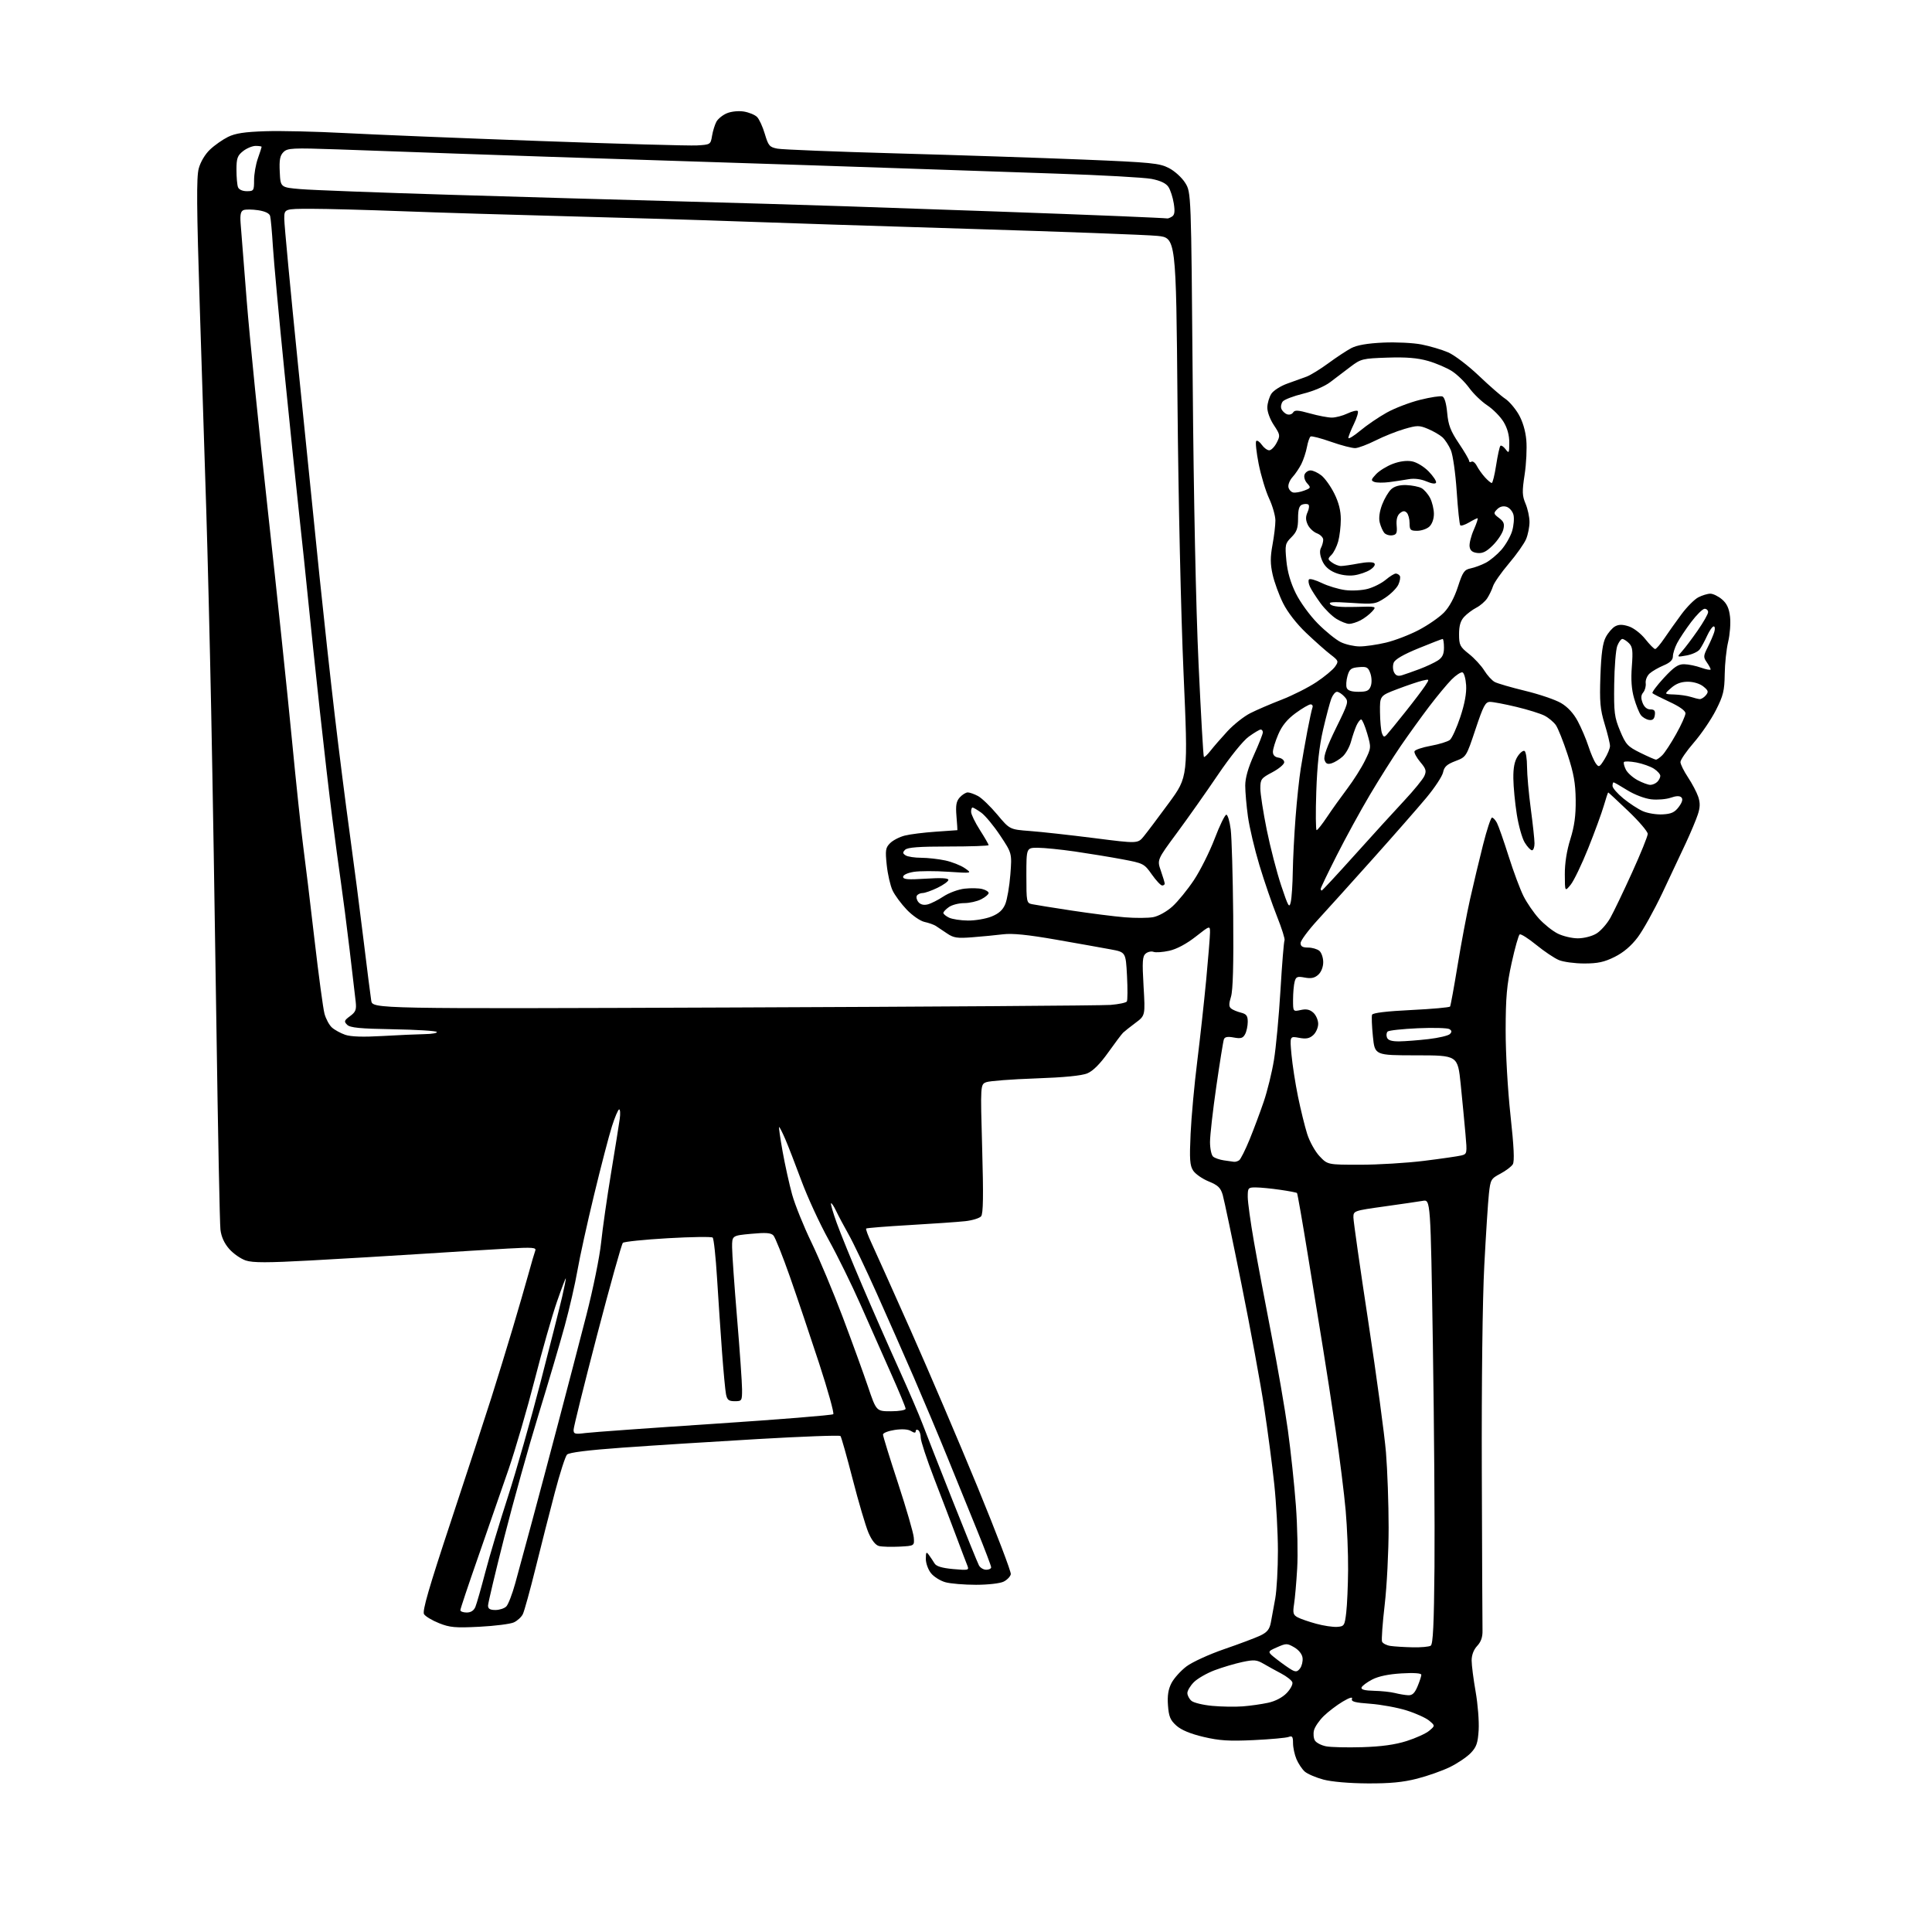 <?xml version="1.0" encoding="UTF-8" standalone="no"?>
<svg 
  version="1.1" 
  xmlns="http://www.w3.org/2000/svg" 
  xmlns:xlink="http://www.w3.org/1999/xlink" 
  xmlns:svg="http://www.w3.org/2000/svg"
  xmlns:rdf="http://www.w3.org/1999/02/22-rdf-syntax-ns#"
  xmlns:cc="http://creativecommons.org/ns#"
  xmlns:dc="http://purl.org/dc/elements/1.1/"
  viewBox="0 0 768 768"
  width="768"
  height="768"
>
<style>svg {background-color: white; }</style>"
<path stroke="none" fill="black" fill-rule="evenodd" d="M543.59,708.93C536.32,708.89 529.32,708.28 526.04,707.40C523.04,706.59 519.72,705.16 518.65,704.22C517.59,703.27 516.11,701.05 515.36,699.28C514.61,697.51 514.00,694.65 514.00,692.93C514.00,690.34 513.69,689.91 512.25,690.46C511.29,690.83 505.04,691.40 498.37,691.72C488.59,692.18 484.74,691.94 478.42,690.45C473.22,689.22 469.60,687.72 467.64,685.97C465.21,683.80 464.62,682.38 464.29,677.92C464.00,674.02 464.40,671.52 465.69,669.03C466.69,667.12 469.36,664.15 471.63,662.43C473.90,660.71 480.65,657.62 486.63,655.56C492.61,653.51 499.07,651.07 501.00,650.16C503.70,648.87 504.66,647.69 505.18,644.99C505.55,643.07 506.34,638.77 506.93,635.44C507.52,632.11 508.00,623.56 507.99,616.44C507.98,609.32 507.33,597.42 506.54,590.00C505.75,582.58 503.95,568.85 502.53,559.50C501.12,550.15 497.06,528.10 493.51,510.50C489.97,492.90 486.61,476.93 486.05,475.00C485.22,472.15 484.18,471.15 480.46,469.63C477.94,468.60 475.17,466.67 474.30,465.33C472.98,463.32 472.81,460.84 473.28,450.71C473.59,443.99 474.77,431.07 475.91,422.00C477.04,412.93 478.64,398.30 479.48,389.50C480.31,380.70 480.99,372.23 481.00,370.68C481.00,367.87 481.00,367.87 475.25,372.38C471.63,375.21 467.76,377.28 464.81,377.94C462.23,378.51 459.41,378.71 458.55,378.38C457.68,378.05 456.28,378.35 455.44,379.05C454.14,380.13 454.01,382.15 454.58,392.01C455.27,403.70 455.27,403.70 451.38,406.60C449.25,408.19 447.03,409.95 446.46,410.50C445.88,411.05 443.22,414.59 440.53,418.37C437.30,422.92 434.49,425.73 432.24,426.67C429.99,427.61 423.02,428.30 411.67,428.69C402.22,429.02 393.42,429.69 392.11,430.17C389.71,431.06 389.71,431.06 390.43,456.58C390.96,475.27 390.85,482.48 390.01,483.49C389.38,484.25 386.53,485.13 383.68,485.44C380.83,485.75 370.90,486.45 361.60,486.98C352.31,487.52 344.53,488.14 344.31,488.36C344.09,488.58 345.04,491.18 346.43,494.13C347.81,497.08 354.85,512.77 362.07,528.99C369.28,545.21 381.25,573.24 388.66,591.28C396.07,609.32 401.99,624.84 401.81,625.76C401.63,626.69 400.36,628.02 398.99,628.71C397.57,629.43 392.83,629.97 388.00,629.98C383.32,629.98 377.83,629.53 375.80,628.96C373.76,628.39 371.17,626.76 370.05,625.33C368.92,623.90 368.01,621.33 368.03,619.62C368.06,616.92 368.23,616.72 369.28,618.16C369.95,619.08 370.95,620.57 371.50,621.49C372.19,622.64 374.46,623.32 378.92,623.73C384.94,624.27 385.28,624.19 384.56,622.40C384.13,621.36 382.19,616.23 380.23,611.00C378.27,605.77 374.27,595.28 371.33,587.68C368.40,580.07 366.00,572.79 366.00,571.49C366.00,570.18 365.55,568.84 365.00,568.50C364.45,568.16 364.00,568.36 364.00,568.95C364.00,569.68 363.42,569.65 362.16,568.87C361.00,568.14 358.63,567.98 355.66,568.42C353.10,568.81 351.00,569.63 351.00,570.25C351.00,570.88 353.69,579.59 356.99,589.62C360.28,599.65 363.09,609.35 363.24,611.18C363.50,614.50 363.50,614.50 357.54,614.81C354.26,614.97 350.61,614.87 349.42,614.57C348.03,614.22 346.54,612.33 345.22,609.26C344.11,606.64 341.28,597.08 338.95,588.00C336.61,578.92 334.43,571.20 334.10,570.84C333.77,570.47 318.88,571.02 301.00,572.06C283.12,573.10 259.08,574.62 247.56,575.45C233.68,576.45 226.20,577.39 225.39,578.23C224.72,578.93 222.54,585.72 220.54,593.33C218.53,600.93 215.10,614.43 212.90,623.33C210.70,632.22 208.42,640.46 207.84,641.64C207.26,642.82 205.64,644.30 204.25,644.93C202.85,645.57 196.71,646.34 190.61,646.66C181.01,647.15 178.82,646.96 174.53,645.24C171.80,644.15 169.11,642.54 168.56,641.66C167.80,640.46 170.48,631.22 179.24,604.78C185.66,585.38 192.92,563.20 195.36,555.50C197.80,547.80 201.60,535.42 203.81,528.00C206.02,520.58 208.82,510.92 210.03,506.55C211.23,502.17 212.47,497.94 212.78,497.14C213.26,495.89 211.69,495.77 201.92,496.32C195.64,496.67 180.38,497.61 168.00,498.41C155.62,499.21 135.56,500.40 123.41,501.06C106.31,501.99 100.51,501.99 97.71,501.07C95.73,500.41 92.76,498.35 91.12,496.48C89.15,494.24 87.96,491.63 87.63,488.79C87.35,486.43 86.63,450.07 86.03,408.00C85.43,365.93 84.49,309.23 83.94,282.00C83.39,254.77 82.51,219.22 82.00,203.00C81.48,186.78 80.32,150.53 79.43,122.46C78.16,82.31 78.06,70.47 79.00,66.99C79.72,64.33 81.52,61.30 83.50,59.44C85.31,57.72 88.53,55.47 90.65,54.42C93.54,52.99 97.25,52.43 105.50,52.16C111.55,51.96 125.72,52.29 137.00,52.89C148.28,53.49 183.17,54.92 214.54,56.05C245.90,57.19 274.02,57.98 277.02,57.81C282.40,57.50 282.48,57.45 283.05,54.00C283.37,52.08 284.15,49.55 284.78,48.39C285.41,47.23 287.30,45.70 288.98,45.01C290.72,44.29 293.61,44.00 295.70,44.34C297.71,44.67 300.07,45.63 300.93,46.49C301.79,47.34 303.19,50.37 304.03,53.23C305.43,57.94 305.89,58.49 309.03,59.09C310.94,59.46 332.30,60.31 356.50,60.98C380.70,61.65 414.00,62.76 430.50,63.43C457.77,64.55 460.88,64.86 464.65,66.80C466.96,67.99 469.84,70.61 471.15,72.72C473.50,76.50 473.50,76.50 474.12,152.00C474.50,198.38 475.40,241.58 476.45,263.99C477.38,284.06 478.33,300.67 478.56,300.89C478.79,301.12 479.98,300.00 481.22,298.40C482.46,296.81 485.49,293.32 487.96,290.65C490.44,287.98 494.50,284.77 496.99,283.51C499.48,282.24 505.11,279.82 509.51,278.12C513.90,276.41 520.12,273.27 523.31,271.14C526.51,269.01 529.84,266.25 530.70,265.01C532.20,262.87 532.12,262.65 528.89,260.17C527.02,258.74 522.69,254.89 519.25,251.62C515.45,248.02 511.84,243.37 510.06,239.81C508.45,236.58 506.58,231.46 505.90,228.44C504.94,224.17 504.93,221.51 505.83,216.60C506.48,213.12 507.00,208.75 506.99,206.88C506.98,205.02 505.86,201.08 504.48,198.13C503.11,195.18 501.24,188.98 500.33,184.37C499.43,179.76 498.99,175.68 499.37,175.30C499.74,174.93 500.74,175.61 501.58,176.81C502.42,178.01 503.75,179.00 504.53,179.00C505.31,179.00 506.64,177.65 507.49,176.01C508.97,173.16 508.91,172.82 506.37,168.98C504.83,166.66 503.73,163.65 503.78,161.90C503.83,160.22 504.56,157.80 505.39,156.52C506.23,155.24 509.07,153.43 511.71,152.49C514.34,151.55 517.79,150.30 519.38,149.72C520.96,149.13 524.85,146.74 528.02,144.41C531.19,142.07 535.30,139.37 537.14,138.39C539.40,137.20 543.54,136.48 549.80,136.19C554.91,135.95 561.80,136.29 565.11,136.94C568.42,137.59 573.15,138.99 575.61,140.05C578.08,141.10 583.56,145.27 587.80,149.30C592.03,153.33 596.76,157.46 598.29,158.46C599.83,159.46 602.23,162.24 603.64,164.64C605.26,167.42 606.39,171.15 606.73,174.93C607.02,178.20 606.72,184.38 606.06,188.68C605.03,195.40 605.08,197.02 606.43,200.22C607.29,202.26 608.00,205.54 608.00,207.50C608.00,209.46 607.39,212.52 606.65,214.30C605.90,216.08 602.82,220.46 599.79,224.02C596.77,227.59 593.94,231.63 593.50,233.01C593.07,234.38 592.03,236.54 591.21,237.80C590.38,239.07 588.43,240.76 586.88,241.56C585.33,242.36 583.14,244.00 582.03,245.20C580.58,246.75 580.00,248.74 580.00,252.10C580.00,256.41 580.35,257.11 583.94,259.95C586.11,261.67 588.85,264.64 590.03,266.55C591.21,268.46 593.08,270.51 594.18,271.10C595.29,271.69 600.75,273.28 606.33,274.63C611.90,275.98 618.29,278.15 620.53,279.47C623.17,281.01 625.51,283.55 627.18,286.68C628.60,289.33 630.50,293.80 631.41,296.60C632.32,299.41 633.65,302.50 634.37,303.49C635.57,305.13 635.84,305.00 637.84,301.77C639.03,299.84 640.00,297.49 640.00,296.54C640.00,295.59 639.05,291.67 637.88,287.84C636.08,281.90 635.83,279.05 636.19,268.68C636.51,259.82 637.09,255.62 638.32,253.28C639.26,251.51 640.94,249.57 642.06,248.97C643.54,248.18 645.04,248.19 647.52,249.01C649.42,249.63 652.32,251.88 654.05,254.07C655.77,256.23 657.52,258.00 657.95,258.00C658.38,258.00 660.02,256.09 661.60,253.75C663.18,251.41 666.24,247.11 668.40,244.19C670.56,241.27 673.58,238.23 675.12,237.44C676.65,236.65 678.80,236.00 679.89,236.00C680.99,236.00 683.08,237.03 684.54,238.28C686.47,239.94 687.34,241.83 687.72,245.20C688.01,247.74 687.67,252.22 686.97,255.13C686.27,258.05 685.65,263.85 685.60,268.03C685.51,274.56 685.03,276.54 682.10,282.30C680.24,285.98 676.30,291.77 673.35,295.17C670.41,298.57 668.00,302.06 668.00,302.93C668.01,303.79 669.36,306.52 671.00,309.00C672.65,311.48 674.48,314.96 675.08,316.75C675.88,319.16 675.84,320.97 674.92,323.75C674.25,325.81 672.12,330.88 670.21,335.00C668.29,339.12 664.06,348.12 660.81,354.98C657.55,361.85 653.14,369.78 651.00,372.62C648.41,376.04 645.35,378.64 641.86,380.38C637.73,382.44 635.14,383.00 629.77,383.00C626.01,383.00 621.47,382.39 619.68,381.64C617.88,380.89 613.83,378.17 610.68,375.60C607.52,373.03 604.56,371.15 604.10,371.44C603.65,371.72 602.21,376.80 600.91,382.73C598.97,391.53 598.54,396.43 598.52,409.50C598.51,418.70 599.33,433.07 600.44,443.33C601.81,455.89 602.08,461.66 601.36,462.83C600.79,463.75 598.56,465.43 596.41,466.57C592.69,468.53 592.47,468.92 591.86,474.57C591.50,477.83 590.68,490.62 590.03,503.00C589.32,516.36 588.92,549.68 589.04,585.00C589.15,617.73 589.27,646.17 589.32,648.22C589.38,650.76 588.71,652.68 587.20,654.28C585.81,655.76 585.00,657.90 585.00,660.06C585.00,661.95 585.72,667.55 586.59,672.50C587.46,677.45 588.00,684.30 587.79,687.73C587.47,692.88 586.93,694.47 584.64,696.85C583.12,698.44 579.41,700.94 576.40,702.42C573.38,703.90 567.49,705.98 563.30,707.05C557.70,708.48 552.48,708.98 543.59,708.93zM541.50,694.53C549.12,694.30 554.54,693.55 559.15,692.09C562.81,690.93 566.86,689.09 568.15,687.99C570.50,686.00 570.50,686.00 568.15,684.01C566.86,682.91 562.81,681.08 559.15,679.93C555.49,678.78 548.99,677.59 544.70,677.27C538.57,676.83 537.01,676.41 537.44,675.30C537.78,674.42 536.42,674.83 533.74,676.42C531.41,677.81 528.03,680.38 526.23,682.13C524.43,683.89 522.68,686.44 522.33,687.82C521.99,689.19 522.16,691.03 522.71,691.90C523.26,692.78 525.24,693.81 527.10,694.18C528.97,694.56 535.45,694.71 541.50,694.53zM494.00,678.31C497.02,678.08 501.58,677.43 504.13,676.87C506.99,676.25 509.81,674.76 511.51,672.99C513.02,671.41 514.02,669.48 513.72,668.71C513.42,667.93 511.45,666.38 509.34,665.27C507.23,664.16 504.07,662.41 502.33,661.40C499.55,659.78 498.49,659.69 493.83,660.68C490.90,661.31 485.96,662.77 482.85,663.94C479.75,665.11 476.03,667.24 474.60,668.67C473.17,670.10 472.00,672.06 472.00,673.01C472.00,673.97 472.74,675.37 473.65,676.13C474.56,676.88 478.27,677.78 481.90,678.11C485.53,678.45 490.98,678.54 494.00,678.31zM559.74,673.88C561.41,673.97 562.35,673.09 563.49,670.38C564.32,668.39 565.00,666.30 565.00,665.75C565.00,665.12 562.05,664.91 557.15,665.20C552.00,665.50 547.97,666.34 545.46,667.64C543.35,668.74 541.44,670.17 541.23,670.82C540.96,671.62 542.54,672.04 546.17,672.12C549.10,672.18 552.85,672.58 554.50,673.00C556.15,673.42 558.51,673.82 559.74,673.88zM516.79,663.21C517.50,662.27 517.95,660.40 517.79,659.05C517.62,657.57 516.31,655.91 514.50,654.85C511.65,653.20 511.30,653.20 507.58,654.84C503.67,656.57 503.67,656.57 507.58,659.63C509.74,661.31 512.40,663.19 513.50,663.80C515.10,664.69 515.76,664.57 516.79,663.21zM561.50,654.83C564.80,654.91 568.05,654.62 568.73,654.19C569.65,653.61 570.03,645.70 570.23,622.95C570.38,606.20 570.09,566.47 569.59,534.66C568.67,476.82 568.67,476.82 565.59,477.35C563.89,477.64 556.99,478.65 550.25,479.59C538.12,481.29 538.00,481.33 538.00,483.94C538.00,485.39 540.67,504.11 543.94,525.54C547.20,546.97 550.35,570.26 550.94,577.30C551.52,584.35 552.00,597.85 552.00,607.30C552.00,616.76 551.30,630.52 550.44,637.88C549.58,645.24 549.11,651.84 549.38,652.56C549.66,653.27 551.15,654.05 552.69,654.28C554.24,654.51 558.20,654.76 561.50,654.83zM531.50,646.71C534.36,646.51 534.53,646.24 535.15,641.00C535.51,637.98 535.84,630.33 535.89,624.00C535.94,617.67 535.51,607.10 534.93,600.50C534.35,593.90 532.55,579.50 530.93,568.50C529.30,557.50 527.09,543.10 526.00,536.50C524.92,529.90 522.22,513.28 520.00,499.56C517.77,485.84 515.79,474.45 515.58,474.25C515.38,474.04 512.35,473.46 508.86,472.96C505.36,472.45 501.04,472.03 499.25,472.02C496.15,472.00 496.00,472.18 496.00,475.78C496.00,477.85 497.11,485.86 498.46,493.58C499.81,501.29 502.94,517.93 505.40,530.55C507.86,543.17 510.81,560.25 511.95,568.50C513.09,576.75 514.53,590.25 515.14,598.50C515.75,606.75 515.98,618.00 515.65,623.50C515.33,629.00 514.77,635.37 514.41,637.65C513.86,641.20 514.06,641.96 515.83,642.91C516.97,643.52 520.28,644.67 523.20,645.46C526.11,646.26 529.85,646.82 531.50,646.71zM185.52,641.00C187.19,641.00 188.36,640.24 188.98,638.75C189.49,637.51 191.26,631.33 192.91,625.00C194.56,618.67 198.61,605.17 201.90,595.00C205.19,584.83 211.04,564.29 214.89,549.38C218.75,534.46 222.60,519.24 223.45,515.56C224.30,511.89 224.97,508.57 224.92,508.19C224.88,507.81 223.29,512.00 221.38,517.50C219.47,523.00 215.49,536.95 212.54,548.50C209.58,560.05 204.92,576.02 202.19,584.00C199.45,591.98 194.01,607.64 190.11,618.81C186.20,629.98 183.00,639.55 183.00,640.06C183.00,640.58 184.13,641.00 185.52,641.00zM196.93,640.00C198.54,640.00 200.49,639.37 201.26,638.59C202.04,637.82 203.64,633.66 204.83,629.34C206.02,625.03 208.99,614.08 211.44,605.00C213.89,595.92 218.68,577.92 222.08,565.00C225.49,552.08 230.45,533.07 233.10,522.76C235.75,512.45 238.39,499.50 238.95,493.98C239.52,488.45 241.31,475.96 242.92,466.22C244.53,456.47 246.08,446.81 246.36,444.75C246.64,442.69 246.54,441.00 246.13,441.00C245.73,441.00 244.43,444.04 243.25,447.75C242.07,451.46 238.87,463.73 236.15,475.00C233.42,486.27 230.45,499.77 229.55,505.00C228.65,510.23 226.38,520.12 224.50,527.00C222.63,533.88 217.91,549.85 214.02,562.50C210.13,575.15 204.04,596.98 200.48,611.00C196.92,625.02 194.00,637.29 194.00,638.25C194.00,639.52 194.81,640.00 196.93,640.00zM392.04,624.00C393.12,624.00 394.00,623.56 394.00,623.03C394.00,622.50 391.48,615.86 388.40,608.28C385.32,600.70 379.96,587.52 376.49,579.00C373.02,570.48 367.05,556.30 363.24,547.50C359.42,538.70 352.78,523.65 348.48,514.05C344.18,504.45 339.17,493.95 337.34,490.72C335.51,487.48 333.28,483.28 332.38,481.38C331.48,479.48 330.56,478.11 330.34,478.33C330.12,478.54 331.14,482.05 332.60,486.11C334.06,490.18 338.62,501.38 342.74,511.00C346.85,520.62 353.38,535.48 357.24,544.00C361.10,552.52 365.36,562.42 366.71,566.00C368.06,569.58 373.45,583.30 378.68,596.50C383.92,609.70 388.62,621.29 389.14,622.25C389.65,623.21 390.95,624.00 392.04,624.00zM232.75,569.65C235.36,569.31 258.43,567.66 284.00,565.97C309.57,564.28 330.83,562.57 331.24,562.16C331.64,561.76 329.11,552.66 325.61,541.95C322.11,531.24 316.88,515.73 313.99,507.49C311.09,499.24 308.15,491.88 307.45,491.12C306.47,490.06 304.46,489.91 298.59,490.46C291.00,491.17 291.00,491.17 291.02,495.84C291.03,498.40 291.92,511.07 293.00,524.00C294.08,536.92 294.97,549.64 294.98,552.25C295.00,556.84 294.90,557.00 292.08,557.00C289.69,557.00 289.06,556.50 288.60,554.25C288.30,552.74 287.59,545.20 287.02,537.50C286.45,529.80 285.56,516.57 285.04,508.10C284.52,499.63 283.74,492.37 283.30,491.96C282.86,491.56 274.85,491.67 265.50,492.21C256.15,492.75 248.09,493.58 247.60,494.05C247.10,494.52 242.49,511.02 237.35,530.70C232.21,550.39 228.01,567.35 228.01,568.38C228.00,570.04 228.55,570.19 232.75,569.65zM354.17,561.00C357.45,561.00 360.00,560.56 360.00,559.99C360.00,559.43 357.34,553.01 354.09,545.74C350.85,538.46 345.41,526.20 342.02,518.50C338.63,510.80 332.95,499.24 329.39,492.82C325.83,486.40 320.96,475.82 318.56,469.32C316.15,462.82 313.26,455.36 312.13,452.75C311.00,450.14 309.91,448.00 309.71,448.00C309.52,448.00 310.14,452.39 311.10,457.75C312.06,463.11 313.77,470.82 314.89,474.87C316.02,478.93 319.47,487.48 322.56,493.87C325.65,500.27 331.23,513.60 334.97,523.50C338.70,533.40 343.24,545.89 345.05,551.25C348.35,561.00 348.35,561.00 354.17,561.00zM540.65,463.00C547.75,463.00 559.17,462.31 566.03,461.46C572.89,460.61 579.57,459.64 580.88,459.32C583.21,458.73 583.24,458.58 582.53,450.61C582.14,446.15 581.29,437.33 580.65,431.01C579.47,419.52 579.47,419.52 562.99,419.51C546.50,419.50 546.50,419.50 545.75,412.00C545.33,407.88 545.18,403.99 545.42,403.37C545.69,402.64 551.23,401.97 560.94,401.50C569.23,401.10 576.21,400.47 576.43,400.11C576.66,399.74 578.00,392.39 579.41,383.78C580.82,375.16 583.06,363.25 584.40,357.31C585.74,351.36 588.05,341.66 589.55,335.75C591.04,329.84 592.64,325.00 593.10,325.00C593.56,325.00 594.43,325.94 595.04,327.08C595.65,328.22 597.75,334.18 599.69,340.33C601.63,346.47 604.31,353.65 605.65,356.29C606.98,358.92 609.71,362.89 611.72,365.11C613.72,367.33 617.06,370.01 619.14,371.07C621.22,372.13 624.85,373.00 627.21,373.00C629.66,372.99 632.84,372.18 634.61,371.10C636.32,370.05 638.81,367.24 640.14,364.85C641.48,362.46 645.37,354.35 648.78,346.83C652.20,339.31 655.00,332.40 655.00,331.48C655.00,330.56 651.51,326.47 647.25,322.41C642.99,318.34 639.40,315.01 639.29,315.01C639.17,315.00 638.39,317.36 637.55,320.25C636.71,323.14 633.92,330.76 631.34,337.20C628.76,343.63 625.62,350.16 624.36,351.70C622.07,354.50 622.07,354.50 622.04,347.61C622.01,343.18 622.80,338.17 624.23,333.61C625.85,328.43 626.43,324.20 626.36,318.00C626.29,311.36 625.59,307.42 623.16,300.00C621.45,294.77 619.34,289.48 618.47,288.24C617.59,287.00 615.57,285.31 613.98,284.49C612.38,283.66 607.35,282.09 602.79,281.00C598.23,279.91 593.52,279.01 592.33,279.01C590.46,279.00 589.67,280.50 586.52,289.94C582.87,300.88 582.87,300.88 578.54,302.54C575.17,303.82 574.09,304.81 573.65,307.00C573.34,308.55 570.33,313.12 566.96,317.16C563.59,321.20 554.01,332.13 545.67,341.45C537.33,350.78 527.46,361.72 523.75,365.76C520.04,369.81 517.00,373.92 517.00,374.89C517.00,376.19 517.79,376.67 519.95,376.67C521.57,376.67 523.59,377.25 524.45,377.96C525.30,378.66 526.00,380.70 526.00,382.47C526.00,384.40 525.21,386.40 524.04,387.46C522.59,388.78 521.19,389.07 518.66,388.60C515.69,388.04 515.17,388.25 514.64,390.23C514.30,391.48 514.02,394.67 514.01,397.33C514.00,402.16 514.00,402.16 517.07,401.49C519.29,401.00 520.66,401.29 522.07,402.56C523.13,403.52 524.00,405.52 524.00,407.00C524.00,408.48 523.12,410.49 522.04,411.46C520.54,412.82 519.21,413.08 516.40,412.55C512.71,411.86 512.71,411.86 513.38,419.18C513.75,423.20 514.91,430.72 515.97,435.89C517.03,441.05 518.67,447.74 519.62,450.75C520.57,453.76 522.78,457.75 524.54,459.61C527.74,463.00 527.74,463.00 540.65,463.00zM490.50,461.83C491.05,461.91 491.98,461.64 492.58,461.23C493.17,460.83 495.03,457.12 496.72,453.00C498.40,448.88 500.94,442.09 502.36,437.91C503.78,433.74 505.61,426.32 506.41,421.41C507.22,416.51 508.39,403.97 509.01,393.55C509.63,383.12 510.35,374.24 510.62,373.80C510.89,373.37 509.54,369.08 507.62,364.26C505.70,359.44 502.56,350.31 500.65,343.97C498.73,337.62 496.68,328.93 496.08,324.64C495.49,320.36 495.00,314.81 495.00,312.30C495.00,309.24 496.15,305.21 498.50,300.00C500.43,295.74 502.00,291.74 502.00,291.12C502.00,290.51 501.62,290.00 501.15,290.00C500.68,290.00 498.55,291.27 496.40,292.83C494.11,294.49 489.04,300.78 484.09,308.08C479.47,314.91 472.14,325.29 467.81,331.15C459.94,341.80 459.94,341.80 461.46,346.15C462.29,348.54 462.98,350.84 462.99,351.25C462.99,351.66 462.54,352.00 461.98,352.00C461.42,352.00 459.56,350.02 457.86,347.60C454.84,343.31 454.53,343.16 446.13,341.58C441.38,340.69 432.89,339.30 427.26,338.48C421.62,337.67 414.99,337.00 412.51,337.00C408.00,337.00 408.00,337.00 408.00,347.98C408.00,358.56 408.08,358.98 410.25,359.43C411.49,359.69 418.57,360.83 426.00,361.96C433.43,363.09 442.93,364.30 447.12,364.64C451.31,364.99 456.40,364.96 458.43,364.58C460.54,364.18 463.81,362.36 466.06,360.33C468.23,358.37 472.07,353.65 474.61,349.84C477.14,346.03 480.85,338.61 482.86,333.35C484.86,328.08 486.95,323.82 487.50,323.86C488.05,323.90 488.83,326.54 489.23,329.72C489.63,332.90 490.07,348.32 490.22,364.00C490.40,383.42 490.12,393.68 489.34,396.20C488.47,399.01 488.47,400.14 489.35,400.87C489.99,401.41 491.75,402.15 493.26,402.53C495.47,403.08 496.00,403.78 496.00,406.17C496.00,407.80 495.53,410.02 494.95,411.10C494.09,412.70 493.25,412.95 490.46,412.43C488.01,411.97 486.88,412.17 486.52,413.14C486.24,413.89 484.89,422.30 483.51,431.84C482.13,441.38 481.00,451.34 481.00,453.97C481.00,456.60 481.56,459.22 482.25,459.79C482.94,460.36 484.85,461.02 486.50,461.26C488.15,461.50 489.95,461.76 490.50,461.83zM556.22,413.96C558.57,413.93 563.81,413.53 567.84,413.06C571.88,412.59 575.71,411.69 576.34,411.06C577.20,410.20 577.15,409.71 576.14,409.08C575.39,408.63 569.77,408.47 563.64,408.74C557.51,409.02 552.10,409.60 551.62,410.05C551.13,410.50 551.01,411.57 551.34,412.43C551.76,413.53 553.22,413.99 556.22,413.96zM152.04,411.83C158.34,411.47 165.89,411.13 168.81,411.08C171.73,411.04 173.90,410.65 173.64,410.22C173.37,409.79 165.58,409.31 156.33,409.15C143.04,408.92 139.18,408.54 138.00,407.37C136.67,406.04 136.80,405.66 139.15,403.93C141.38,402.29 141.74,401.38 141.40,398.24C141.17,396.18 140.08,386.85 138.97,377.50C137.86,368.15 136.29,356.00 135.49,350.50C134.70,345.00 133.15,333.52 132.06,325.00C130.96,316.48 128.72,297.12 127.08,282.00C125.43,266.88 123.37,247.30 122.50,238.50C121.63,229.70 120.03,214.49 118.95,204.71C117.87,194.92 115.22,169.27 113.06,147.71C110.89,126.14 108.84,103.78 108.48,98.00C108.13,92.22 107.63,86.76 107.38,85.86C107.10,84.81 105.39,83.99 102.64,83.57C100.28,83.22 97.66,83.19 96.83,83.51C95.69,83.95 95.39,85.28 95.65,88.80C95.85,91.38 96.93,105.20 98.07,119.50C99.20,133.80 103.01,171.60 106.53,203.50C110.05,235.40 114.30,275.90 115.99,293.50C117.68,311.10 119.73,330.45 120.54,336.50C121.35,342.55 123.36,359.15 125.00,373.38C126.65,387.62 128.44,400.93 128.99,402.97C129.54,405.01 130.86,407.47 131.93,408.44C133.00,409.40 135.38,410.71 137.23,411.35C139.49,412.12 144.32,412.28 152.04,411.83zM291.80,400.49C370.83,400.19 438.17,399.73 441.44,399.47C444.71,399.21 447.64,398.59 447.94,398.10C448.25,397.61 448.27,393.00 448.00,387.85C447.50,378.50 447.50,378.50 441.50,377.39C438.20,376.77 428.39,375.03 419.71,373.51C408.56,371.56 402.38,370.94 398.71,371.40C395.84,371.75 390.35,372.29 386.50,372.58C380.53,373.05 379.06,372.82 376.50,371.08C374.85,369.95 372.82,368.60 372.00,368.07C371.18,367.55 369.15,366.83 367.50,366.48C365.85,366.13 362.68,363.94 360.46,361.62C358.24,359.30 355.69,355.85 354.80,353.95C353.91,352.05 352.87,347.51 352.49,343.86C351.87,337.95 352.02,336.98 353.84,335.16C354.97,334.03 357.61,332.67 359.70,332.15C361.79,331.62 367.32,330.93 372.00,330.61C376.68,330.29 380.54,330.02 380.58,330.01C380.63,330.01 380.46,327.51 380.21,324.47C379.85,320.12 380.13,318.52 381.53,316.97C382.51,315.89 383.94,315.00 384.70,315.00C385.47,315.00 387.31,315.65 388.80,316.45C390.28,317.25 393.72,320.57 396.44,323.82C401.38,329.73 401.38,329.73 409.44,330.34C413.87,330.67 425.33,331.94 434.90,333.15C452.29,335.37 452.29,335.37 454.69,332.43C456.01,330.82 460.51,324.84 464.69,319.14C472.29,308.77 472.29,308.77 470.48,267.64C469.44,244.11 468.41,198.25 468.08,160.50C467.50,94.50 467.50,94.50 460.00,93.76C455.88,93.35 422.35,92.10 385.50,90.98C348.65,89.86 307.25,88.53 293.50,88.01C279.75,87.50 249.82,86.60 227.00,86.01C204.18,85.42 174.03,84.51 160.00,83.97C145.97,83.44 129.66,83.00 123.75,83.00C113.00,83.00 113.00,83.00 113.00,87.01C113.00,89.22 115.47,115.43 118.49,145.26C121.50,175.09 125.33,212.78 127.00,229.00C128.67,245.22 131.38,269.98 133.03,284.00C134.67,298.02 137.35,319.18 138.98,331.00C140.61,342.82 143.09,361.95 144.49,373.50C145.90,385.05 147.28,395.97 147.57,397.77C148.10,401.04 148.10,401.04 291.80,400.49zM384.73,365.93C387.61,365.97 391.82,365.26 394.10,364.35C397.07,363.16 398.62,361.76 399.61,359.40C400.36,357.59 401.27,352.31 401.63,347.65C402.28,339.19 402.28,339.19 397.58,332.12C395.00,328.23 391.60,324.14 390.04,323.03C388.47,321.91 386.92,321.00 386.60,321.00C386.27,321.00 386.01,321.79 386.03,322.75C386.04,323.71 387.61,326.95 389.53,329.95C391.44,332.95 393.00,335.65 393.00,335.95C393.00,336.25 385.83,336.50 377.06,336.50C365.36,336.50 360.76,336.84 359.81,337.79C358.75,338.85 358.79,339.25 360.01,340.03C360.83,340.55 363.62,340.98 366.20,340.98C368.79,340.99 373.07,341.47 375.73,342.04C378.39,342.61 381.90,343.99 383.53,345.12C386.50,347.17 386.50,347.17 376.96,346.54C371.71,346.19 365.52,346.21 363.21,346.58C360.75,346.98 359.00,347.80 359.00,348.56C359.00,349.59 360.96,349.74 368.00,349.29C374.03,348.90 377.00,349.05 377.00,349.76C377.00,350.35 375.06,351.76 372.68,352.91C370.31,354.06 367.64,355.00 366.74,355.00C365.85,355.00 364.83,355.47 364.47,356.04C364.12,356.62 364.40,357.77 365.09,358.61C365.90,359.58 367.21,359.91 368.76,359.52C370.08,359.19 372.92,357.76 375.06,356.34C377.21,354.92 380.97,353.53 383.42,353.26C385.87,352.98 389.03,353.04 390.44,353.40C391.85,353.75 393.00,354.47 393.00,354.99C393.00,355.52 391.67,356.64 390.05,357.47C388.43,358.31 385.38,359.00 383.27,359.00C381.17,359.00 378.44,359.70 377.22,360.56C376.00,361.41 375.00,362.47 375.00,362.90C375.00,363.34 376.01,364.18 377.25,364.78C378.49,365.38 381.85,365.90 384.73,365.93zM513.11,358.50C513.47,356.85 513.83,351.45 513.90,346.50C513.98,341.55 514.47,331.88 515.00,325.00C515.52,318.12 516.45,309.35 517.07,305.50C517.69,301.65 518.87,294.93 519.70,290.56C520.53,286.19 521.44,282.03 521.71,281.31C521.99,280.59 521.66,280.00 520.99,280.00C520.32,280.00 517.63,281.57 515.01,283.49C511.69,285.93 509.61,288.47 508.13,291.93C506.96,294.65 506.00,297.77 506.00,298.87C506.00,300.17 506.78,300.97 508.25,301.18C509.49,301.36 510.50,302.18 510.50,303.00C510.50,303.82 508.36,305.62 505.75,307.00C501.34,309.32 501.01,309.77 501.00,313.37C501.00,315.51 502.15,322.92 503.55,329.85C504.96,336.79 507.53,346.74 509.28,351.98C512.12,360.51 512.52,361.19 513.11,358.50zM525.41,354.00C525.64,354.00 531.59,347.59 538.63,339.75C545.67,331.91 554.50,322.22 558.26,318.20C562.01,314.19 565.58,309.82 566.18,308.51C567.11,306.47 566.87,305.63 564.59,302.93C563.12,301.18 562.08,299.26 562.28,298.66C562.48,298.06 565.39,297.08 568.75,296.47C572.10,295.86 575.53,294.80 576.37,294.11C577.20,293.42 579.06,289.32 580.50,285.00C582.23,279.79 583.01,275.55 582.81,272.40C582.64,269.79 581.99,267.49 581.37,267.28C580.75,267.08 578.81,268.34 577.06,270.09C575.32,271.84 571.28,276.70 568.10,280.88C564.93,285.07 559.86,292.10 556.84,296.50C553.82,300.90 548.28,309.68 544.53,316.00C540.78,322.32 534.85,333.16 531.36,340.07C527.86,346.98 525.00,352.94 525.00,353.32C525.00,353.69 525.19,354.00 525.41,354.00zM608.99,338.00C608.43,338.00 607.13,336.61 606.09,334.91C605.06,333.22 603.64,328.16 602.94,323.66C602.23,319.17 601.62,312.78 601.58,309.46C601.52,305.22 602.04,302.59 603.29,300.67C604.28,299.17 605.52,298.20 606.04,298.53C606.57,298.85 607.01,301.68 607.02,304.81C607.03,307.94 607.70,315.45 608.51,321.50C609.32,327.55 609.99,333.74 609.99,335.25C610.00,336.76 609.54,338.00 608.99,338.00zM523.38,330.00C523.73,330.00 525.60,327.64 527.53,324.75C529.45,321.86 533.07,316.80 535.56,313.50C538.05,310.20 541.22,305.19 542.60,302.36C545.09,297.29 545.10,297.17 543.49,291.61C542.59,288.53 541.51,286.00 541.09,286.00C540.67,286.00 539.83,287.08 539.22,288.41C538.62,289.73 537.65,292.57 537.07,294.72C536.50,296.87 535.00,299.56 533.76,300.70C532.52,301.84 530.52,303.07 529.33,303.43C527.69,303.92 527.00,303.59 526.52,302.05C526.08,300.68 527.56,296.60 531.06,289.47C536.07,279.28 536.19,278.87 534.47,276.97C533.49,275.88 532.14,275.00 531.47,275.00C530.79,275.00 529.78,276.24 529.21,277.75C528.64,279.26 527.18,284.77 525.96,290.00C524.42,296.64 523.60,304.09 523.24,314.75C522.96,323.14 523.02,330.00 523.38,330.00zM660.90,323.73C664.39,323.55 665.72,322.93 667.35,320.75C668.73,318.89 669.06,317.66 668.38,316.98C667.70,316.30 666.31,316.34 664.12,317.11C662.33,317.73 658.84,318.02 656.38,317.74C653.83,317.45 649.73,315.89 646.88,314.12C644.12,312.40 641.67,311.00 641.43,311.00C641.20,311.00 641.00,311.64 641.00,312.43C641.00,313.22 642.94,315.46 645.32,317.41C647.69,319.35 651.18,321.63 653.07,322.46C654.96,323.29 658.48,323.86 660.90,323.73zM656.03,312.00C656.90,312.00 658.14,311.46 658.80,310.80C659.46,310.14 660.00,309.07 660.00,308.42C660.00,307.76 658.87,306.49 657.48,305.58C656.10,304.68 652.94,303.56 650.47,303.09C647.99,302.63 645.77,302.56 645.54,302.93C645.31,303.31 645.66,304.66 646.31,305.95C646.96,307.23 649.07,309.12 650.98,310.14C652.90,311.16 655.17,312.00 656.03,312.00zM658.25,301.97C658.66,301.99 659.81,301.19 660.80,300.20C661.80,299.20 664.27,295.42 666.30,291.78C668.34,288.15 670.00,284.45 670.00,283.56C670.00,282.54 667.65,280.85 663.73,279.04C660.29,277.44 657.21,275.88 656.89,275.56C656.57,275.24 658.61,272.51 661.41,269.48C665.45,265.11 667.12,263.99 669.50,264.04C671.15,264.06 674.19,264.69 676.25,265.43C678.31,266.16 680.00,266.47 680.00,266.10C680.00,265.74 679.31,264.46 678.46,263.25C677.07,261.26 677.10,260.72 678.84,257.28C679.89,255.20 681.06,252.49 681.44,251.25C681.82,250.01 681.72,249.00 681.22,249.00C680.72,249.00 679.53,250.69 678.59,252.75C677.65,254.81 676.33,257.25 675.64,258.17C674.96,259.08 672.62,260.16 670.45,260.55C666.50,261.27 666.50,261.27 668.64,258.88C669.82,257.57 672.63,253.84 674.89,250.58C677.15,247.33 679.00,244.07 679.00,243.33C679.00,242.60 678.38,242.00 677.62,242.00C676.86,242.00 674.45,244.37 672.27,247.26C670.09,250.15 667.56,253.95 666.65,255.71C665.74,257.46 665.00,259.82 665.00,260.94C665.00,262.34 663.85,263.45 661.29,264.52C659.24,265.38 656.75,266.82 655.74,267.73C654.73,268.65 654.04,270.37 654.19,271.56C654.35,272.75 653.91,274.40 653.22,275.24C652.30,276.34 652.23,277.48 652.95,279.38C653.59,281.06 654.71,282.00 656.04,282.00C657.64,282.00 658.06,282.53 657.82,284.25C657.59,285.86 656.94,286.41 655.50,286.18C654.40,286.01 652.95,285.15 652.28,284.27C651.60,283.40 650.39,280.40 649.58,277.59C648.56,274.07 648.28,270.17 648.68,264.95C649.16,258.66 648.97,257.12 647.56,255.70C646.62,254.77 645.43,254.00 644.90,254.00C644.38,254.00 643.48,255.24 642.89,256.75C642.31,258.26 641.76,265.12 641.67,272.00C641.52,283.28 641.75,285.09 644.00,290.50C646.27,295.95 647.01,296.75 652.00,299.22C655.02,300.71 657.84,301.95 658.25,301.97zM551.37,291.93C552.08,291.14 555.37,287.10 558.68,282.95C561.99,278.80 565.51,274.16 566.50,272.64C568.31,269.89 568.31,269.89 565.40,270.57C563.81,270.95 559.35,272.46 555.50,273.92C548.50,276.58 548.50,276.58 548.57,283.10C548.61,286.68 548.96,290.46 549.36,291.49C549.97,293.09 550.26,293.15 551.37,291.93zM675.63,277.90C676.25,277.96 677.36,277.27 678.10,276.39C679.24,275.00 679.10,274.50 677.11,272.89C675.73,271.77 673.21,271.00 670.94,271.00C668.29,271.00 666.25,271.76 664.31,273.47C661.50,275.94 661.50,275.94 665.50,276.07C667.70,276.14 670.62,276.56 672.00,277.00C673.38,277.44 675.01,277.85 675.63,277.90zM540.00,275.00C543.30,275.00 544.22,274.58 544.89,272.76C545.37,271.48 545.30,269.30 544.75,267.70C543.88,265.23 543.33,264.93 540.17,265.20C537.08,265.46 536.43,265.95 535.65,268.69C535.15,270.45 535.01,272.59 535.34,273.44C535.74,274.50 537.25,275.00 540.00,275.00zM557.31,268.42C558.51,268.06 561.67,266.94 564.32,265.95C566.97,264.95 570.23,263.42 571.57,262.55C573.37,261.37 574.00,260.06 574.00,257.48C574.00,255.56 573.76,254.00 573.48,254.00C573.19,254.00 568.86,255.67 563.86,257.72C557.80,260.20 554.52,262.11 554.01,263.47C553.58,264.59 553.66,266.31 554.18,267.30C554.85,268.58 555.75,268.90 557.31,268.42zM540.50,256.96C542.70,256.97 547.38,256.29 550.90,255.46C554.42,254.63 560.31,252.37 563.99,250.43C567.68,248.50 572.19,245.37 574.02,243.48C576.12,241.31 578.14,237.58 579.53,233.29C581.45,227.36 582.07,226.46 584.61,225.94C586.20,225.61 588.90,224.61 590.60,223.72C592.31,222.83 595.10,220.51 596.81,218.57C598.51,216.62 600.44,213.27 601.09,211.11C601.73,208.95 601.98,206.05 601.63,204.66C601.28,203.27 600.05,201.83 598.89,201.46C597.53,201.03 596.19,201.38 595.14,202.44C593.62,203.97 593.67,204.23 595.89,205.91C597.82,207.37 598.15,208.27 597.58,210.52C597.20,212.06 595.35,214.85 593.47,216.73C590.92,219.28 589.36,220.06 587.28,219.82C585.30,219.59 584.41,218.87 584.19,217.29C584.01,216.07 584.77,213.04 585.88,210.54C586.98,208.04 587.64,206.00 587.35,206.00C587.05,206.00 585.52,206.76 583.94,207.70C582.35,208.63 580.80,209.14 580.49,208.82C580.17,208.51 579.53,202.44 579.06,195.33C578.59,188.22 577.55,180.87 576.74,178.96C575.93,177.06 574.41,174.73 573.35,173.79C572.29,172.85 569.72,171.36 567.63,170.49C564.16,169.04 563.36,169.04 558.22,170.54C555.13,171.44 550.00,173.49 546.81,175.10C543.62,176.70 540.00,178.07 538.76,178.13C537.52,178.18 533.18,177.06 529.13,175.63C525.07,174.20 521.41,173.25 520.99,173.51C520.57,173.77 519.91,175.65 519.53,177.70C519.14,179.75 518.14,182.80 517.30,184.47C516.46,186.13 514.88,188.47 513.79,189.66C512.71,190.85 511.98,192.64 512.17,193.65C512.36,194.65 513.23,195.61 514.09,195.78C514.95,195.94 516.92,195.60 518.46,195.01C521.10,194.01 521.17,193.84 519.61,192.12C518.68,191.09 518.23,189.57 518.58,188.64C518.93,187.74 520.01,187.00 520.97,187.00C521.94,187.00 523.88,187.90 525.28,189.00C526.68,190.11 528.99,193.34 530.41,196.20C532.17,199.74 533.00,203.01 532.99,206.45C532.99,209.23 532.52,213.17 531.96,215.22C531.39,217.26 530.18,219.68 529.27,220.59C527.73,222.13 527.74,222.34 529.50,223.62C530.53,224.38 532.13,225.00 533.05,225.00C533.97,225.00 537.12,224.55 540.05,223.99C543.28,223.38 545.74,223.34 546.30,223.90C546.85,224.45 546.20,225.48 544.65,226.50C543.23,227.42 540.36,228.41 538.25,228.69C535.93,229.00 532.95,228.59 530.68,227.64C528.15,226.58 526.49,225.02 525.56,222.80C524.66,220.67 524.50,218.94 525.09,217.83C525.59,216.90 526.00,215.42 526.00,214.54C526.00,213.67 524.87,212.52 523.49,212.00C522.11,211.47 520.46,209.91 519.83,208.52C518.97,206.65 518.97,205.37 519.80,203.54C520.42,202.18 520.53,200.83 520.05,200.53C519.57,200.24 518.46,200.27 517.59,200.60C516.44,201.05 516.00,202.55 516.00,206.06C516.00,209.97 515.49,211.42 513.36,213.55C510.88,216.02 510.76,216.58 511.35,222.84C511.77,227.30 513.00,231.59 515.09,235.83C516.83,239.37 520.68,244.67 523.85,247.87C526.96,251.01 531.08,254.34 533.00,255.27C534.92,256.20 538.30,256.96 540.50,256.96zM536.30,248.00C535.31,247.99 533.05,247.11 531.28,246.03C529.51,244.95 526.65,242.14 524.92,239.78C523.20,237.43 521.31,234.49 520.73,233.25C520.15,232.01 519.98,230.68 520.36,230.31C520.74,229.93 523.03,230.59 525.46,231.77C527.89,232.95 532.05,234.20 534.71,234.56C537.39,234.91 541.42,234.70 543.73,234.07C546.03,233.45 549.23,231.83 550.85,230.47C552.47,229.11 554.26,228.00 554.84,228.00C555.41,228.00 556.14,228.42 556.45,228.93C556.77,229.43 556.51,230.99 555.87,232.39C555.23,233.78 552.89,236.13 550.67,237.60C546.78,240.17 546.26,240.25 537.13,239.65C529.59,239.16 527.88,239.28 528.87,240.26C529.70,241.10 532.92,241.42 538.70,241.26C547.30,241.01 547.30,241.01 545.40,243.11C544.36,244.26 542.29,245.83 540.80,246.60C539.32,247.37 537.29,248.00 536.30,248.00zM553.41,212.80C552.26,212.96 550.84,212.51 550.24,211.79C549.65,211.08 548.85,209.23 548.46,207.70C548.02,205.95 548.38,203.31 549.42,200.58C550.33,198.20 551.96,195.44 553.05,194.46C554.34,193.29 556.41,192.73 559.07,192.83C561.29,192.92 563.98,193.46 565.05,194.02C566.11,194.59 567.66,196.37 568.49,197.98C569.32,199.59 570.00,202.43 570.00,204.30C570.00,206.31 569.26,208.36 568.17,209.35C567.17,210.26 564.99,211.00 563.34,211.00C560.66,211.00 560.33,210.67 560.33,207.97C560.33,206.30 559.83,204.43 559.21,203.81C558.38,202.98 557.67,203.03 556.48,204.02C555.42,204.90 554.98,206.56 555.19,208.92C555.45,211.91 555.15,212.55 553.41,212.80zM570.86,191.84C570.64,192.47 569.18,192.28 567.00,191.35C564.82,190.43 562.18,190.09 560.00,190.48C558.08,190.82 554.58,191.34 552.24,191.65C549.89,191.95 547.24,191.92 546.34,191.58C544.90,191.03 544.99,190.64 547.00,188.50C548.27,187.15 551.24,185.31 553.61,184.41C556.32,183.37 559.15,182.99 561.27,183.39C563.19,183.75 566.04,185.48 567.93,187.42C569.74,189.30 571.06,191.28 570.86,191.84zM593.00,192.00C593.35,192.00 594.14,188.81 594.74,184.91C595.34,181.02 596.10,177.56 596.43,177.24C596.75,176.91 597.68,177.51 598.48,178.57C599.83,180.35 599.94,180.16 599.96,176.00C599.98,173.04 599.21,170.20 597.69,167.70C596.43,165.62 593.52,162.67 591.23,161.15C588.94,159.64 585.71,156.52 584.04,154.22C582.38,151.92 579.32,148.94 577.26,147.59C575.19,146.24 570.88,144.40 567.69,143.48C563.47,142.28 559.03,141.91 551.53,142.16C541.62,142.49 541.01,142.64 536.84,145.79C534.46,147.60 530.81,150.36 528.75,151.93C526.58,153.58 522.06,155.51 518.04,156.49C514.21,157.43 510.56,158.82 509.93,159.58C509.30,160.35 509.04,161.67 509.37,162.51C509.69,163.35 510.69,164.33 511.58,164.67C512.47,165.01 513.56,164.70 514.01,163.99C514.66,162.93 515.92,163.00 520.72,164.34C523.97,165.25 527.88,166.00 529.41,166.00C530.95,166.00 533.74,165.27 535.63,164.37C537.52,163.47 539.37,163.03 539.72,163.39C540.08,163.75 539.39,166.07 538.19,168.55C536.98,171.03 536.00,173.52 536.00,174.09C536.00,174.65 538.14,173.34 540.75,171.17C543.36,168.99 548.09,165.78 551.25,164.02C554.41,162.25 560.37,159.97 564.50,158.94C568.62,157.91 572.62,157.30 573.37,157.59C574.22,157.91 574.94,160.38 575.28,164.12C575.72,168.98 576.61,171.30 579.91,176.22C582.16,179.57 584.00,182.72 584.00,183.22C584.00,183.71 584.43,183.85 584.95,183.53C585.47,183.21 586.43,183.97 587.07,185.22C587.72,186.47 589.17,188.51 590.30,189.75C591.43,190.99 592.64,192.00 593.00,192.00zM464.00,86.83C464.27,86.91 465.13,86.57 465.89,86.09C466.93,85.43 467.11,84.08 466.59,80.85C466.21,78.46 465.26,75.52 464.48,74.33C463.52,72.86 461.33,71.82 457.78,71.12C454.87,70.56 437.88,69.61 420.00,69.02C402.12,68.43 375.12,67.51 360.00,66.97C344.88,66.44 304.15,65.09 269.50,63.99C234.85,62.89 194.80,61.56 180.50,61.03C166.20,60.51 145.49,59.77 134.47,59.39C116.12,58.76 114.29,58.85 112.67,60.47C111.29,61.85 110.97,63.57 111.21,68.37C111.50,74.50 111.50,74.50 119.50,75.18C123.90,75.56 150.68,76.57 179.00,77.43C207.32,78.29 247.82,79.45 269.00,80.01C290.18,80.58 320.55,81.47 336.50,82.01C352.45,82.55 379.23,83.47 396.00,84.07C412.77,84.66 434.82,85.49 445.00,85.92C455.18,86.34 463.73,86.75 464.00,86.83zM98.11,76.00C100.86,76.00 101.00,75.78 101.00,71.63C101.00,69.22 101.67,65.34 102.50,63.00C103.33,60.66 104.00,58.58 104.00,58.37C104.00,58.17 102.94,58.00 101.63,58.00C100.33,58.00 98.08,58.93 96.63,60.07C94.38,61.85 94.00,62.91 94.00,67.49C94.00,70.43 94.27,73.55 94.61,74.42C94.97,75.36 96.39,76.00 98.11,76.00z" />

</svg>